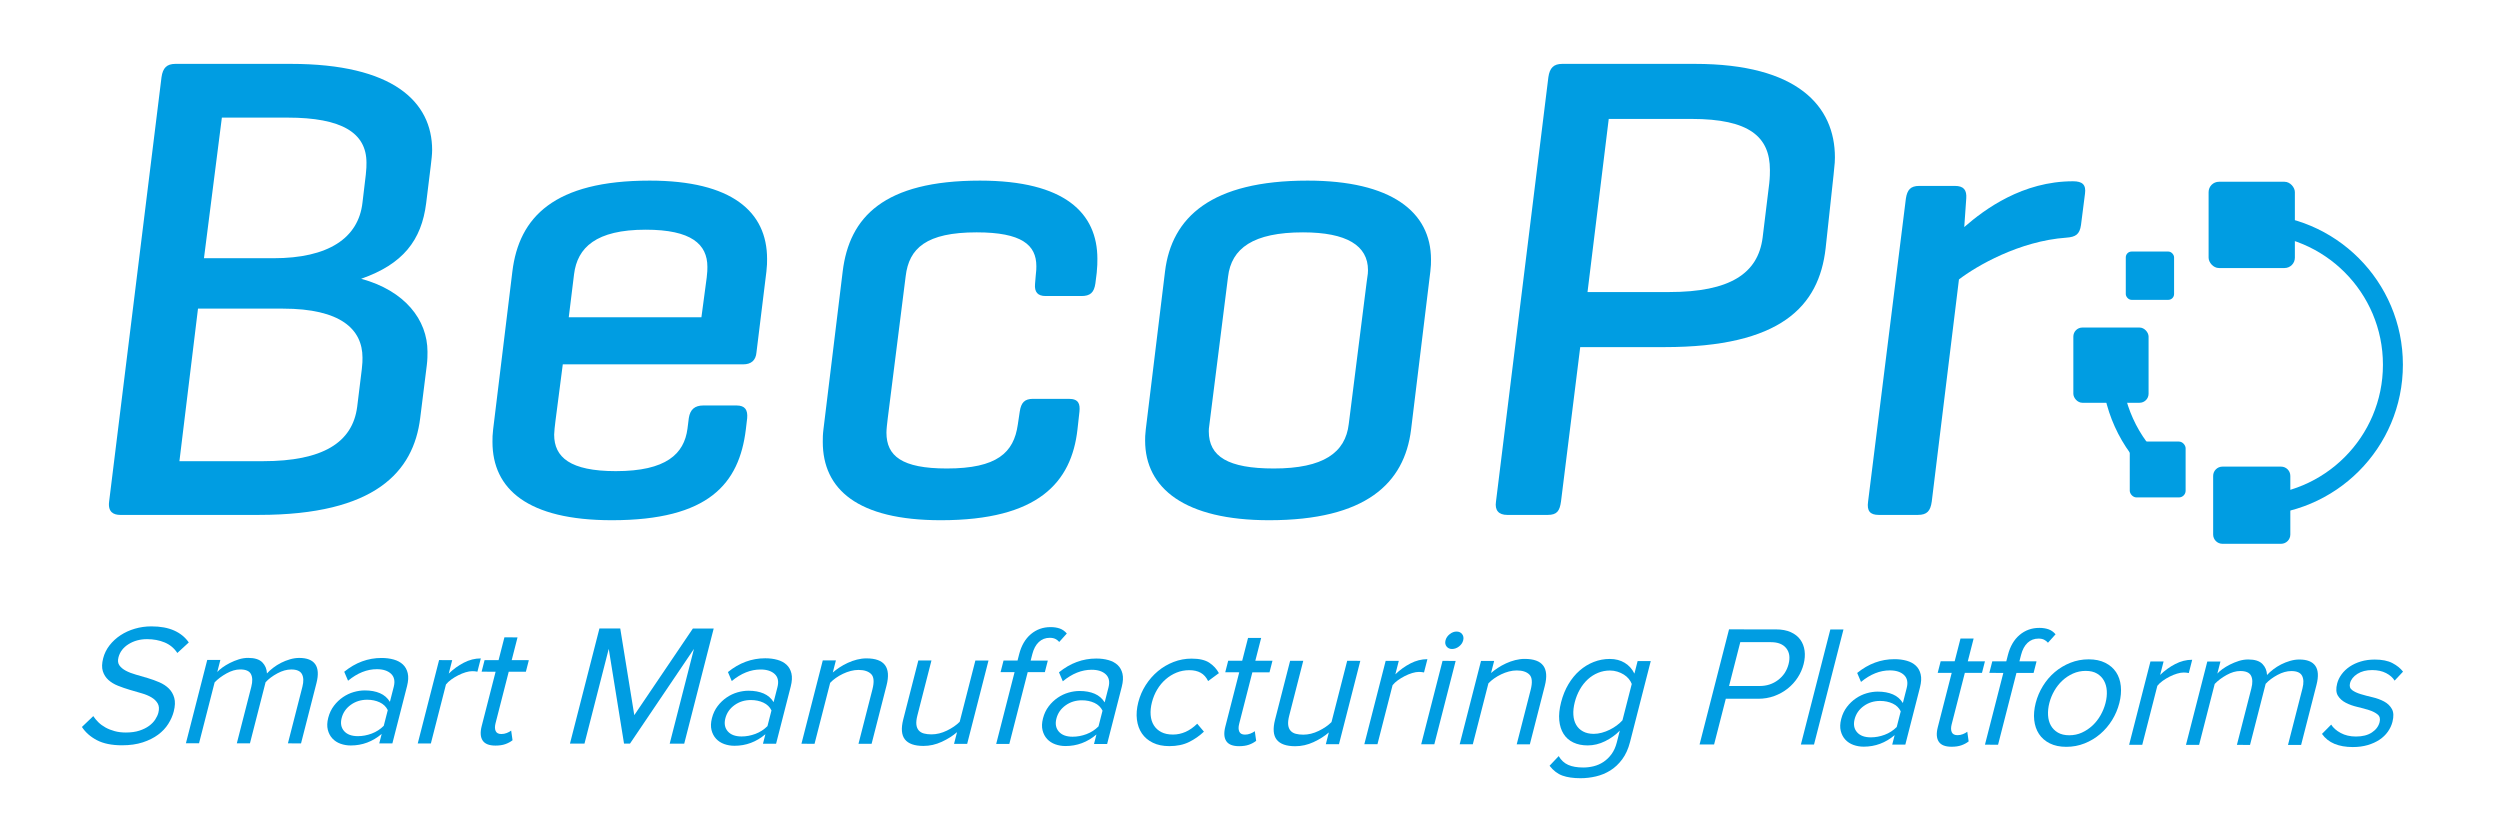 <?xml version="1.0" encoding="UTF-8"?>
<svg xmlns="http://www.w3.org/2000/svg" version="1.1" viewBox="0 0 490 160">
  <!-- Generator: Adobe Illustrator 29.4.0, SVG Export Plug-In . SVG Version: 2.1.0 Build 152)  -->
  <g id="Unterzeile">
    <g>
      <path d="M23.919,146.078c-2.012-.002-3.653-.336-4.923-1.002-1.27-.666-2.249-1.53-2.939-2.591l2.226-2.13c.262.407.593.807.995,1.202.402.395.868.739,1.4,1.032.53.294,1.127.531,1.79.712.662.182,1.393.272,2.194.272,1.029,0,1.918-.122,2.667-.37.749-.248,1.378-.557,1.884-.929.507-.372.911-.789,1.212-1.251s.507-.908.616-1.336c.185-.722.144-1.32-.124-1.794-.268-.474-.674-.874-1.219-1.202-.545-.327-1.196-.599-1.953-.813-.757-.215-1.533-.441-2.33-.679s-1.564-.503-2.3-.797c-.737-.293-1.361-.672-1.871-1.135-.511-.463-.873-1.033-1.089-1.71-.216-.676-.194-1.522.066-2.537.237-.924.653-1.77,1.25-2.536.596-.766,1.314-1.426,2.153-1.978s1.778-.98,2.815-1.283c1.038-.303,2.117-.455,3.238-.454,1.761.001,3.246.273,4.457.815,1.21.542,2.166,1.321,2.867,2.336l-2.243,2.063c-.627-.948-1.456-1.636-2.489-2.066-1.034-.428-2.18-.644-3.437-.645-1.372-.001-2.582.325-3.629.978-1.048.654-1.71,1.521-1.987,2.603-.162.632-.1,1.151.185,1.557.285.406.704.756,1.258,1.05.553.294,1.209.548,1.965.763s1.534.44,2.331.678c.796.237,1.56.515,2.291.831.73.317,1.347.723,1.849,1.219.501.497.854,1.106,1.058,1.828.204.722.17,1.613-.101,2.673-.208.812-.563,1.618-1.065,2.418-.502.801-1.17,1.511-2.003,2.13-.834.619-1.836,1.12-3.009,1.503-1.173.382-2.526.574-4.057.573Z" fill="#009de2"/>
      <path d="M56.431,145.697l2.84-11.095c.265-1.037.236-1.861-.088-2.47-.324-.61-1.024-.915-2.098-.915-.869,0-1.774.252-2.715.759-.942.507-1.714,1.087-2.315,1.74l-3.065,11.975-2.572-.002,2.84-11.095c.265-1.037.242-1.861-.071-2.47-.312-.61-1.018-.915-2.115-.915-.846,0-1.735.259-2.668.776-.934.518-1.712,1.104-2.337,1.757l-3.057,11.941-2.572-.002,4.182-16.338,2.572.002-.606,2.368c.229-.27.561-.563.997-.879.434-.315.929-.614,1.481-.895.552-.281,1.132-.517,1.742-.709.609-.19,1.222-.286,1.84-.285,1.281.001,2.206.294,2.776.881.569.588.87,1.309.903,2.166.321-.36.723-.726,1.208-1.099.484-.371,1.002-.698,1.554-.98.552-.281,1.137-.511,1.755-.692.617-.18,1.223-.27,1.818-.269,1.509.001,2.552.413,3.131,1.237.578.825.656,2.059.235,3.705l-3.022,11.805-2.572-.002Z" fill="#009de2"/>
      <path d="M74.333,145.711l.476-1.861c-1.782,1.51-3.804,2.265-6.067,2.263-.709,0-1.377-.115-2.005-.341-.628-.226-1.157-.57-1.588-1.032-.43-.463-.73-1.033-.9-1.71-.169-.677-.142-1.455.083-2.334.231-.902.605-1.691,1.121-2.368.516-.676,1.106-1.239,1.771-1.69.664-.45,1.367-.783,2.108-.997.741-.213,1.465-.319,2.174-.319,1.143,0,2.131.182,2.965.543.833.362,1.483.926,1.95,1.693l.753-2.943c.283-1.105.106-1.956-.529-2.555-.636-.598-1.56-.898-2.772-.899-1.943-.002-3.829.753-5.655,2.262l-.75-1.76c2.222-1.803,4.659-2.703,7.311-2.701.869,0,1.666.102,2.391.306.725.204,1.323.526,1.794.965.471.44.788,1.011.952,1.71.164.699.119,1.545-.135,2.537l-2.875,11.231-2.572-.002ZM70.135,144.287c.915,0,1.821-.167,2.719-.505.898-.337,1.685-.844,2.362-1.52l.788-3.079c-.33-.676-.858-1.184-1.582-1.524-.725-.339-1.545-.509-2.459-.509-1.212,0-2.28.331-3.205.996s-1.523,1.527-1.795,2.587c-.265,1.037-.106,1.889.478,2.555s1.482.999,2.694,1Z" fill="#009de2"/>
      <path d="M81.878,145.717l4.182-16.338,2.572.002-.675,2.639c.883-.856,1.864-1.566,2.947-2.129,1.081-.562,2.194-.844,3.337-.843l-.667,2.605c-.303-.069-.638-.103-1.003-.103-.389,0-.825.073-1.309.219-.483.146-.968.343-1.454.59-.487.249-.94.524-1.361.828-.421.305-.766.625-1.036.964l-2.961,11.568-2.572-.002Z" fill="#009de2"/>
      <path d="M97.103,146.135c-1.235,0-2.07-.334-2.506-.998-.436-.665-.498-1.604-.187-2.819l2.73-10.663-2.744-.002.58-2.267,2.744.002,1.143-4.465,2.572.002-1.143,4.465,3.361.003-.58,2.267-3.361-.003-2.59,10.12c-.155.607-.147,1.108.027,1.501.173.394.546.591,1.118.591.366,0,.72-.067,1.063-.201.344-.135.63-.293.859-.473l.27,1.894c-.401.316-.872.569-1.412.761-.541.191-1.188.287-1.943.286Z" fill="#009de2"/>
      <path d="M131.261,145.756l4.754-18.571-12.539,18.565h-1.166s-2.997-18.578-2.997-18.578l-4.754,18.571-2.846-.002,5.775-22.562,4.081.003,2.752,16.986,11.48-16.975,4.081.003-5.775,22.562-2.847-.002Z" fill="#009de2"/>
      <path d="M149.54,145.771l.476-1.861c-1.782,1.51-3.804,2.265-6.067,2.263-.709,0-1.377-.115-2.005-.341-.628-.226-1.157-.57-1.588-1.032-.43-.463-.73-1.033-.9-1.71-.169-.677-.142-1.455.083-2.334.231-.902.605-1.691,1.121-2.368.516-.676,1.106-1.239,1.771-1.69.664-.45,1.367-.783,2.108-.997.741-.213,1.465-.319,2.174-.319,1.143,0,2.131.182,2.965.543.833.362,1.483.926,1.95,1.693l.753-2.943c.283-1.105.106-1.956-.529-2.555-.636-.598-1.56-.898-2.772-.899-1.943-.002-3.829.753-5.655,2.262l-.75-1.76c2.222-1.803,4.659-2.703,7.311-2.701.869,0,1.666.102,2.391.306.725.204,1.323.526,1.794.965.471.44.788,1.011.952,1.71.164.699.119,1.545-.135,2.537l-2.875,11.231-2.572-.002ZM145.342,144.346c.915,0,1.821-.167,2.719-.505.898-.337,1.685-.844,2.362-1.52l.788-3.079c-.33-.676-.858-1.184-1.582-1.524-.725-.339-1.545-.509-2.459-.509-1.212,0-2.28.331-3.205.996s-1.523,1.527-1.795,2.587c-.265,1.037-.106,1.889.478,2.555s1.482.999,2.694,1Z" fill="#009de2"/>
      <path d="M168.264,145.785l2.736-10.689c.369-1.442.286-2.436-.25-2.977-.536-.542-1.365-.813-2.485-.814-.503,0-1.012.067-1.527.202-.515.134-1.02.321-1.515.557-.495.236-.959.507-1.391.811s-.806.625-1.121.963l-3.057,11.941-2.572-.002,4.182-16.338,2.572.002-.606,2.368c.384-.338.824-.67,1.319-.997.495-.326,1.035-.625,1.618-.895s1.187-.483,1.81-.641c.624-.157,1.244-.236,1.861-.235,3.52.003,4.831,1.763,3.931,5.281l-2.935,11.467-2.572-.002Z" fill="#009de2"/>
      <path d="M186.99,145.8l.589-2.3c-.826.721-1.821,1.351-2.988,1.892-1.168.541-2.369.811-3.603.81-1.738-.001-2.944-.426-3.619-1.272-.675-.846-.784-2.16-.328-3.942l2.953-11.535,2.572.002-2.754,10.757c-.185.722-.252,1.32-.202,1.794.051.473.204.857.461,1.15.256.294.598.497,1.027.61.428.113.917.169,1.466.17,1.006,0,2.018-.246,3.037-.742,1.018-.495,1.852-1.069,2.499-1.723l3.074-12.008,2.572.002-4.182,16.338-2.572-.002Z" fill="#009de2"/>
      <path d="M195.254,145.807l3.602-14.071-2.744-.002.58-2.267,2.744.002.32-1.251c.433-1.691,1.197-2.998,2.291-3.923,1.094-.923,2.383-1.385,3.87-1.383.663,0,1.257.091,1.783.272.525.18.99.508,1.395.982l-1.487,1.656c-.211-.248-.464-.445-.758-.592-.294-.148-.658-.221-1.092-.221-.846,0-1.563.275-2.15.827-.587.552-1.014,1.347-1.279,2.384l-.32,1.251,3.361.003-.58,2.267-3.361-.003-3.602,14.071-2.572-.002Z" fill="#009de2"/>
      <path d="M214.425,145.822l.476-1.861c-1.782,1.51-3.804,2.265-6.067,2.263-.709,0-1.377-.115-2.005-.341-.628-.226-1.157-.57-1.588-1.032-.43-.463-.73-1.033-.9-1.71-.169-.677-.142-1.455.083-2.334.231-.902.605-1.691,1.121-2.368.516-.676,1.106-1.239,1.771-1.69.664-.45,1.367-.783,2.108-.997.741-.213,1.465-.319,2.174-.319,1.143,0,2.131.182,2.965.543.833.362,1.483.926,1.95,1.693l.753-2.943c.283-1.105.106-1.956-.529-2.555-.636-.598-1.56-.898-2.772-.899-1.943-.002-3.829.753-5.655,2.262l-.75-1.76c2.222-1.803,4.659-2.703,7.311-2.701.869,0,1.666.102,2.391.306.725.204,1.323.526,1.794.965.471.44.788,1.011.952,1.71.164.699.119,1.545-.135,2.537l-2.875,11.231-2.572-.002ZM210.227,144.397c.915,0,1.821-.167,2.719-.505.898-.337,1.685-.844,2.362-1.52l.788-3.079c-.33-.676-.858-1.184-1.582-1.524-.725-.339-1.545-.509-2.459-.509-1.212,0-2.28.331-3.205.996s-1.523,1.527-1.795,2.587c-.265,1.037-.106,1.889.478,2.555s1.482.999,2.694,1Z" fill="#009de2"/>
      <path d="M229.169,146.24c-1.234,0-2.305-.222-3.209-.663-.905-.44-1.619-1.044-2.143-1.811-.523-.768-.852-1.676-.983-2.725-.132-1.049-.042-2.182.27-3.4s.8-2.345,1.466-3.382c.665-1.036,1.457-1.939,2.373-2.705.916-.766,1.94-1.369,3.07-1.808,1.13-.439,2.313-.658,3.547-.657,1.509.001,2.668.273,3.479.814.81.542,1.431,1.219,1.864,2.031l-2.113,1.555c-.359-.745-.843-1.287-1.454-1.626s-1.35-.508-2.219-.509c-.892,0-1.727.157-2.505.472s-1.491.755-2.138,1.317c-.648.564-1.201,1.229-1.66,1.995-.459.767-.805,1.602-1.036,2.504s-.314,1.742-.25,2.52c.063.779.275,1.45.633,2.014.358.565.846,1.005,1.463,1.32.616.317,1.371.475,2.263.476,1.737.001,3.325-.707,4.764-2.127l1.316,1.557c-.848.811-1.816,1.487-2.903,2.027-1.088.541-2.385.811-3.895.81Z" fill="#009de2"/>
      <path d="M242.853,146.251c-1.235,0-2.07-.334-2.506-.998-.436-.665-.498-1.604-.187-2.819l2.73-10.663-2.744-.002.58-2.267,2.744.002,1.143-4.465,2.572.002-1.143,4.465,3.36.003-.58,2.267-3.36-.003-2.59,10.12c-.155.607-.147,1.108.027,1.501.173.394.546.591,1.118.591.366,0,.72-.067,1.063-.201.344-.135.63-.293.859-.473l.27,1.894c-.402.316-.872.569-1.413.761s-1.188.287-1.943.286Z" fill="#009de2"/>
      <path d="M259.864,145.858l.589-2.3c-.825.721-1.821,1.351-2.988,1.892-1.167.541-2.368.811-3.603.81-1.738-.001-2.945-.426-3.619-1.272-.676-.846-.785-2.16-.329-3.942l2.953-11.535,2.573.002-2.754,10.757c-.185.722-.252,1.32-.202,1.794.051.473.203.857.46,1.15.257.294.599.497,1.028.61.428.113.916.169,1.466.17,1.005,0,2.017-.246,3.037-.742,1.019-.495,1.851-1.069,2.499-1.723l3.074-12.008,2.573.002-4.182,16.338-2.573-.002Z" fill="#009de2"/>
      <path d="M267.409,145.864l4.182-16.338,2.573.002-.675,2.639c.882-.856,1.864-1.566,2.946-2.129,1.082-.562,2.194-.844,3.338-.843l-.667,2.605c-.303-.069-.638-.103-1.003-.103-.389,0-.825.073-1.309.219s-.968.343-1.454.59c-.487.249-.94.524-1.361.828-.422.305-.766.625-1.036.964l-2.961,11.568-2.573-.002Z" fill="#009de2"/>
      <path d="M284.602,127.202c-.457,0-.815-.164-1.074-.492-.26-.327-.328-.727-.207-1.201s.396-.88.826-1.217c.429-.338.873-.507,1.329-.506.48,0,.849.17,1.105.508.257.338.324.745.203,1.218s-.395.874-.822,1.2c-.426.327-.88.49-1.36.49ZM278.554,145.873l4.182-16.338,2.573.002-4.182,16.338-2.573-.002Z" fill="#009de2"/>
      <path d="M297.278,145.887l2.736-10.689c.369-1.442.286-2.436-.249-2.977-.536-.542-1.365-.813-2.485-.814-.503,0-1.012.067-1.527.202-.514.134-1.019.321-1.514.557s-.958.507-1.391.811c-.433.304-.806.625-1.121.963l-3.057,11.941-2.573-.002,4.182-16.338,2.573.002-.606,2.368c.383-.338.823-.67,1.318-.997.495-.326,1.035-.625,1.618-.895s1.187-.483,1.811-.641c.623-.157,1.244-.236,1.86-.235,3.521.003,4.832,1.763,3.931,5.281l-2.935,11.467-2.573-.002Z" fill="#009de2"/>
      <path d="M309.779,152.529c-1.418-.001-2.598-.172-3.54-.51s-1.784-.983-2.524-1.931l1.788-1.894c.478.813,1.103,1.388,1.873,1.727.771.34,1.751.509,2.94.51.686,0,1.37-.083,2.054-.252s1.321-.451,1.914-.844c.593-.395,1.117-.902,1.574-1.522.455-.62.8-1.381,1.031-2.283l.597-2.334c-.809.834-1.769,1.527-2.882,2.078-1.114.552-2.253.827-3.419.826-1.075,0-2.014-.193-2.819-.578-.806-.384-1.44-.942-1.904-1.676-.463-.733-.746-1.618-.846-2.656-.101-1.037.019-2.221.36-3.553.335-1.307.814-2.485,1.437-3.535.623-1.048,1.354-1.938,2.193-2.67.839-.732,1.761-1.296,2.766-1.69,1.004-.394,2.055-.591,3.152-.59,1.12,0,2.096.255,2.927.763s1.461,1.214,1.894,2.116l.632-2.469,2.572.002-4.061,15.865c-.346,1.354-.86,2.486-1.539,3.399-.68.913-1.456,1.641-2.325,2.181-.87.54-1.81.929-2.82,1.165s-2.017.354-3.023.353ZM312.382,143.836c.503,0,1.024-.072,1.565-.218.54-.146,1.059-.343,1.557-.59.497-.246.959-.527,1.382-.841s.796-.652,1.117-1.012l1.822-7.118c-.137-.359-.337-.697-.599-1.012s-.581-.591-.955-.828c-.374-.235-.794-.427-1.259-.574-.466-.147-.95-.22-1.453-.221-.824,0-1.605.151-2.346.454-.741.303-1.411.731-2.009,1.281-.599.55-1.116,1.208-1.551,1.973s-.769,1.596-.999,2.496-.322,1.726-.274,2.479c.047.754.229,1.407.545,1.958.316.551.765.985,1.348,1.3.582.316,1.284.474,2.108.474Z" fill="#009de2"/>
      <path d="M333.116,145.916l5.775-22.562,9.191.007c1.143,0,2.114.183,2.913.543.8.362,1.423.853,1.87,1.474.446.62.724,1.343.835,2.166.108.823.046,1.697-.191,2.622s-.621,1.798-1.151,2.621c-.532.823-1.185,1.544-1.961,2.164s-1.657,1.11-2.64,1.469c-.984.36-2.037.54-3.156.539l-6.345-.005-2.295,8.964-2.846-.002ZM344.899,134.455c1.372.001,2.576-.392,3.613-1.181,1.036-.788,1.72-1.825,2.049-3.11s.177-2.323-.456-3.113-1.634-1.186-3.007-1.187l-6.001-.005-2.199,8.592,6.001.005Z" fill="#009de2"/>
      <path d="M352.972,145.931l5.775-22.562,2.573.002-5.775,22.562-2.573-.002Z" fill="#009de2"/>
      <path d="M370.874,145.946l.476-1.861c-1.782,1.51-3.804,2.265-6.067,2.263-.709,0-1.377-.115-2.005-.341-.628-.226-1.158-.57-1.589-1.032s-.73-1.033-.9-1.71c-.17-.677-.142-1.455.083-2.334.231-.902.604-1.691,1.121-2.368.516-.676,1.106-1.239,1.77-1.69.664-.45,1.367-.783,2.108-.997.74-.213,1.465-.319,2.174-.319,1.143,0,2.131.182,2.965.543s1.483.926,1.95,1.693l.753-2.943c.283-1.105.106-1.956-.529-2.555s-1.56-.898-2.772-.899c-1.943-.002-3.828.753-5.655,2.262l-.75-1.76c2.223-1.803,4.659-2.703,7.312-2.701.869,0,1.666.102,2.39.306.726.204,1.324.526,1.794.965.471.44.788,1.011.951,1.71.165.699.119,1.545-.135,2.537l-2.875,11.231-2.572-.002ZM366.677,144.521c.914,0,1.82-.167,2.719-.505.898-.337,1.684-.844,2.361-1.52l.788-3.079c-.331-.676-.858-1.184-1.582-1.524-.726-.339-1.546-.509-2.459-.509-1.212,0-2.28.331-3.205.996s-1.523,1.527-1.795,2.587c-.265,1.037-.106,1.889.478,2.555s1.482.999,2.694,1Z" fill="#009de2"/>
      <path d="M382.498,146.361c-1.235,0-2.07-.334-2.505-.998-.436-.665-.499-1.604-.188-2.819l2.73-10.663-2.744-.002.58-2.267,2.744.002,1.143-4.465,2.573.002-1.143,4.465,3.36.003-.58,2.267-3.36-.003-2.59,10.12c-.155.607-.147,1.108.027,1.501.174.394.547.591,1.119.591.365,0,.72-.067,1.063-.201.343-.135.63-.293.859-.473l.27,1.894c-.402.316-.872.569-1.413.761s-1.188.287-1.943.286Z" fill="#009de2"/>
      <path d="M389.05,145.96l3.602-14.071-2.744-.002.58-2.267,2.744.002.32-1.251c.433-1.691,1.196-2.998,2.291-3.923,1.093-.923,2.384-1.385,3.87-1.383.663,0,1.257.091,1.782.272.525.18.99.508,1.395.982l-1.488,1.656c-.211-.248-.463-.445-.757-.592-.294-.148-.658-.221-1.092-.221-.846,0-1.562.275-2.15.827s-1.014,1.347-1.279,2.384l-.32,1.251,3.36.003-.58,2.267-3.36-.003-3.602,14.071-2.573-.002Z" fill="#009de2"/>
      <path d="M404.995,146.379c-1.257,0-2.337-.228-3.239-.679s-1.608-1.067-2.117-1.846-.82-1.687-.932-2.725c-.111-1.037-.015-2.153.291-3.349.3-1.173.774-2.283,1.419-3.331.646-1.049,1.421-1.955,2.326-2.722.905-.766,1.924-1.374,3.057-1.825,1.132-.45,2.328-.674,3.585-.673s2.337.227,3.24.678c.901.452,1.608,1.062,2.122,1.829.511.768.823,1.675.932,2.725.108,1.049.012,2.16-.288,3.332-.306,1.196-.78,2.311-1.422,3.348-.643,1.037-1.419,1.945-2.326,2.722-.909.777-1.929,1.392-3.061,1.841-1.133.45-2.329.675-3.586.674ZM405.575,144.112c.892,0,1.719-.173,2.483-.522s1.454-.812,2.07-1.386,1.143-1.245,1.579-2.012c.436-.766.761-1.566.975-2.401s.297-1.63.25-2.386c-.047-.755-.232-1.42-.553-1.996-.321-.575-.775-1.038-1.36-1.388s-1.323-.526-2.215-.527-1.725.174-2.5.523-1.472.811-2.087,1.385c-.616.575-1.14,1.24-1.574,1.995-.434.756-.757,1.551-.971,2.385s-.298,1.635-.254,2.401c.044.767.226,1.439.548,2.014s.781,1.039,1.377,1.389,1.341.525,2.232.526Z" fill="#009de2"/>
      <path d="M417.308,145.982l4.182-16.338,2.573.002-.675,2.639c.882-.856,1.864-1.566,2.946-2.129,1.082-.562,2.194-.844,3.338-.843l-.667,2.605c-.303-.069-.638-.103-1.003-.103-.389,0-.825.073-1.309.219s-.968.343-1.454.59c-.487.249-.94.524-1.361.828-.422.305-.766.625-1.036.964l-2.961,11.568-2.573-.002Z" fill="#009de2"/>
      <path d="M448.447,146.007l2.84-11.095c.265-1.037.236-1.861-.088-2.47-.324-.61-1.024-.915-2.098-.915-.87,0-1.775.252-2.716.759-.942.507-1.713,1.087-2.315,1.74l-3.065,11.975-2.573-.002,2.84-11.095c.265-1.037.242-1.861-.071-2.47-.312-.61-1.017-.915-2.115-.915-.846,0-1.735.259-2.668.776-.933.518-1.712,1.104-2.336,1.757l-3.057,11.941-2.573-.002,4.182-16.338,2.573.002-.606,2.368c.228-.27.561-.563.996-.879.435-.315.929-.614,1.482-.895.552-.281,1.132-.517,1.742-.709.608-.19,1.222-.286,1.839-.285,1.281.001,2.206.294,2.776.881.57.588.87,1.309.903,2.166.321-.36.723-.726,1.208-1.099.484-.371,1.002-.698,1.554-.98.552-.281,1.137-.511,1.755-.692.618-.18,1.224-.27,1.819-.269,1.509.001,2.552.413,3.13,1.237.578.825.656,2.059.235,3.705l-3.022,11.805-2.572-.002Z" fill="#009de2"/>
      <path d="M461.135,146.423c-1.371-.001-2.564-.211-3.578-.629-1.014-.419-1.83-1.067-2.45-1.948l1.805-1.825c.387.632,1.007,1.179,1.861,1.642.853.463,1.851.695,2.995.696,1.281.001,2.319-.263,3.119-.793.798-.529,1.302-1.2,1.51-2.011.167-.654.044-1.155-.369-1.506-.414-.35-.975-.637-1.683-.864-.708-.226-1.478-.435-2.309-.628s-1.585-.463-2.261-.813c-.678-.35-1.194-.814-1.549-1.389s-.404-1.37-.144-2.385c.162-.632.454-1.235.875-1.809s.95-1.076,1.586-1.505c.635-.427,1.367-.765,2.197-1.013.829-.247,1.736-.37,2.719-.37,1.417.001,2.57.233,3.458.696.887.463,1.579,1.022,2.075,1.676l-1.651,1.759c-.353-.587-.907-1.078-1.664-1.474-.756-.395-1.672-.593-2.746-.594-1.143,0-2.104.247-2.882.742-.779.496-1.261,1.104-1.446,1.826-.15.586-.014,1.037.408,1.353s.988.582,1.701.797c.71.215,1.481.419,2.314.61.83.193,1.582.47,2.256.831.674.362,1.182.853,1.527,1.473.344.62.381,1.461.109,2.521-.173.676-.475,1.319-.905,1.927-.43.609-.976,1.133-1.637,1.572s-1.431.789-2.309,1.048c-.877.258-1.854.388-2.929.387Z" fill="#009de2"/>
    </g>
  </g>
  <g id="BecoPro_x5F_V1">
    <g>
      <path d="M23.596,100.923c-1.3,0-2.47-.52-2.21-2.6L31.657,15.12c.26-1.82,1.04-2.6,2.73-2.6h22.621c20.021,0,27.691,7.41,27.691,16.9,0,.78-.13,1.95-.26,2.99l-.91,7.41c-.91,7.28-4.55,11.961-12.741,14.821,8.581,2.34,13,8.06,13,14.3,0,.65,0,1.561-.13,2.601l-1.3,10.4c-1.3,10.53-8.84,18.98-31.591,18.98h-27.171ZM38.807,60.491l-3.641,29.901h16.381c11.7,0,17.551-3.64,18.461-10.66l.91-7.41c.13-1.17.13-1.561.13-2.21,0-5.591-4.291-9.621-15.601-9.621h-16.641ZM43.487,23.05l-3.51,27.561h13.65c10.66,0,16.641-3.9,17.421-10.92l.65-5.46c.13-1.17.13-1.69.13-2.34,0-5.85-4.81-8.84-15.471-8.84h-12.871Z" fill="#009de2"/>
      <path d="M148.268,69.072c-.13,1.56-1.04,2.34-2.601,2.34h-35.361l-1.43,11.05c-.13,1.04-.26,2.211-.26,2.73,0,4.42,3.12,7.15,12.09,7.15,9.881,0,13.391-3.38,14.041-8.32l.26-2.08c.26-1.69,1.17-2.47,2.86-2.47h6.5c1.69,0,2.21.909,2.08,2.47l-.26,2.21c-1.3,10.66-7.28,17.811-26.261,17.811-16.511,0-23.401-6.11-23.401-15.341,0-.909,0-1.3.13-2.47l3.771-30.941c1.3-10.66,8.19-17.811,26.911-17.811,16.121,0,23.011,6.11,23.011,15.341,0,.78,0,1.3-.13,2.47l-1.95,15.861ZM111.477,62.181h26.001l1.04-7.8c.13-1.04.13-1.56.13-2.08,0-4.42-3.12-7.28-12.09-7.28-9.75,0-13.391,3.51-14.041,8.71l-1.04,8.45Z" fill="#009de2"/>
      <path d="M215.086,50.742c0,.78,0,1.43-.13,2.73l-.26,2.08c-.26,1.819-1.04,2.47-2.73,2.47h-7.021c-1.56,0-2.21-.78-2.08-2.34l.13-1.56c.13-1.17.13-1.43.13-1.95,0-4.16-2.86-6.63-11.7-6.63-9.88,0-13.261,3.12-13.911,8.58l-3.51,27.821c-.13,1.04-.26,2.21-.26,2.86,0,4.55,2.99,7.02,11.831,7.02,9.88,0,13.13-3.12,13.911-8.58l.39-2.6c.26-1.69.91-2.471,2.6-2.471h7.021c1.95,0,2.21,1.04,2.08,2.471l-.39,3.51c-1.17,10.4-7.67,17.811-26.781,17.811-16.38,0-23.141-6.11-23.141-15.341,0-.779,0-1.43.13-2.47l3.771-30.941c1.3-10.66,8.06-17.811,26.911-17.811,16.641,0,23.011,6.37,23.011,15.341Z" fill="#009de2"/>
      <path d="M228.344,53.211c1.3-10.66,9.1-17.811,27.951-17.811,16.381,0,24.182,6.11,24.182,15.471,0,.78,0,1.17-.13,2.34l-3.771,30.941c-1.3,10.66-8.971,17.811-27.821,17.811-16.511,0-24.311-6.24-24.311-15.601,0-.649,0-1.04.13-2.21l3.771-30.941ZM267.866,55.291c.26-1.689.26-1.95.26-2.339,0-4.811-4.16-7.41-12.74-7.41-9.751,0-14.042,3.12-14.691,8.71l-3.641,28.861c-.13.91-.13,1.04-.13,1.43,0,4.94,3.771,7.28,12.741,7.28,9.751,0,14.041-3.12,14.69-8.71l3.511-27.821Z" fill="#009de2"/>
      <path d="M309.724,68.032l-3.771,30.291c-.26,1.819-.779,2.6-2.6,2.6h-7.931c-1.69,0-2.47-.91-2.21-2.6l10.271-83.203c.26-1.82,1.04-2.6,2.729-2.6h26.002c20.15,0,27.431,8.32,27.431,18.331,0,.52,0,1.04-.26,3.38l-1.561,14.431c-1.3,11.44-8.84,19.371-31.591,19.371h-16.511ZM315.313,23.31l-4.16,33.931h15.991c11.96,0,17.42-3.64,18.33-10.66l1.301-10.661c.13-1.17.13-2.08.13-2.6,0-6.5-4.03-10.01-15.341-10.01h-16.251Z" fill="#009de2"/>
      <path d="M408.653,38.001l-.78,6.11c-.26,1.82-1.039,2.34-2.859,2.47-9.23.65-17.681,5.59-21.061,8.19l-5.331,43.552c-.26,1.819-.909,2.6-2.729,2.6h-7.671c-1.689,0-2.34-.78-2.08-2.6l7.411-59.412c.26-1.69.909-2.47,2.6-2.47h7.021c1.689,0,2.34.78,2.21,2.47l-.391,5.59c4.03-3.51,11.441-8.971,21.321-8.971,1.82,0,2.601.65,2.34,2.47Z" fill="#009de2"/>
    </g>
    <g>
      <path d="M422.897,91.91c-5.557-5.046-9.046-12.328-9.046-20.425" fill="none" stroke="#009de2" stroke-miterlimit="10" stroke-width="3.911"/>
      <path d="M441.432,43.905c15.232,0,27.58,12.348,27.58,27.58s-12.348,27.58-27.58,27.58" fill="none" stroke="#009de2" stroke-miterlimit="10" stroke-width="3.911"/>
      <rect x="432.886" y="35.626" width="16.909" height="16.909" rx="2.029" ry="2.029" fill="#009de2"/>
      <path d="M447.089,91.458c.998,0,1.815.817,1.815,1.815v11.496c0,.998-.817,1.815-1.815,1.815h-11.496c-.998,0-1.815-.817-1.815-1.815v-11.496c0-.998.817-1.815,1.815-1.815" fill="#009de2"/>
      <rect x="406.376" y="64.198" width="14.745" height="14.745" rx="1.769" ry="1.769" fill="#009de2"/>
      <rect x="416.654" y="49.304" width="9.465" height="9.465" rx="1.136" ry="1.136" fill="#009de2"/>
      <rect x="417.434" y="86.547" width="10.947" height="10.947" rx="1.314" ry="1.314" fill="#009de2"/>
    </g>
  </g>
</svg>